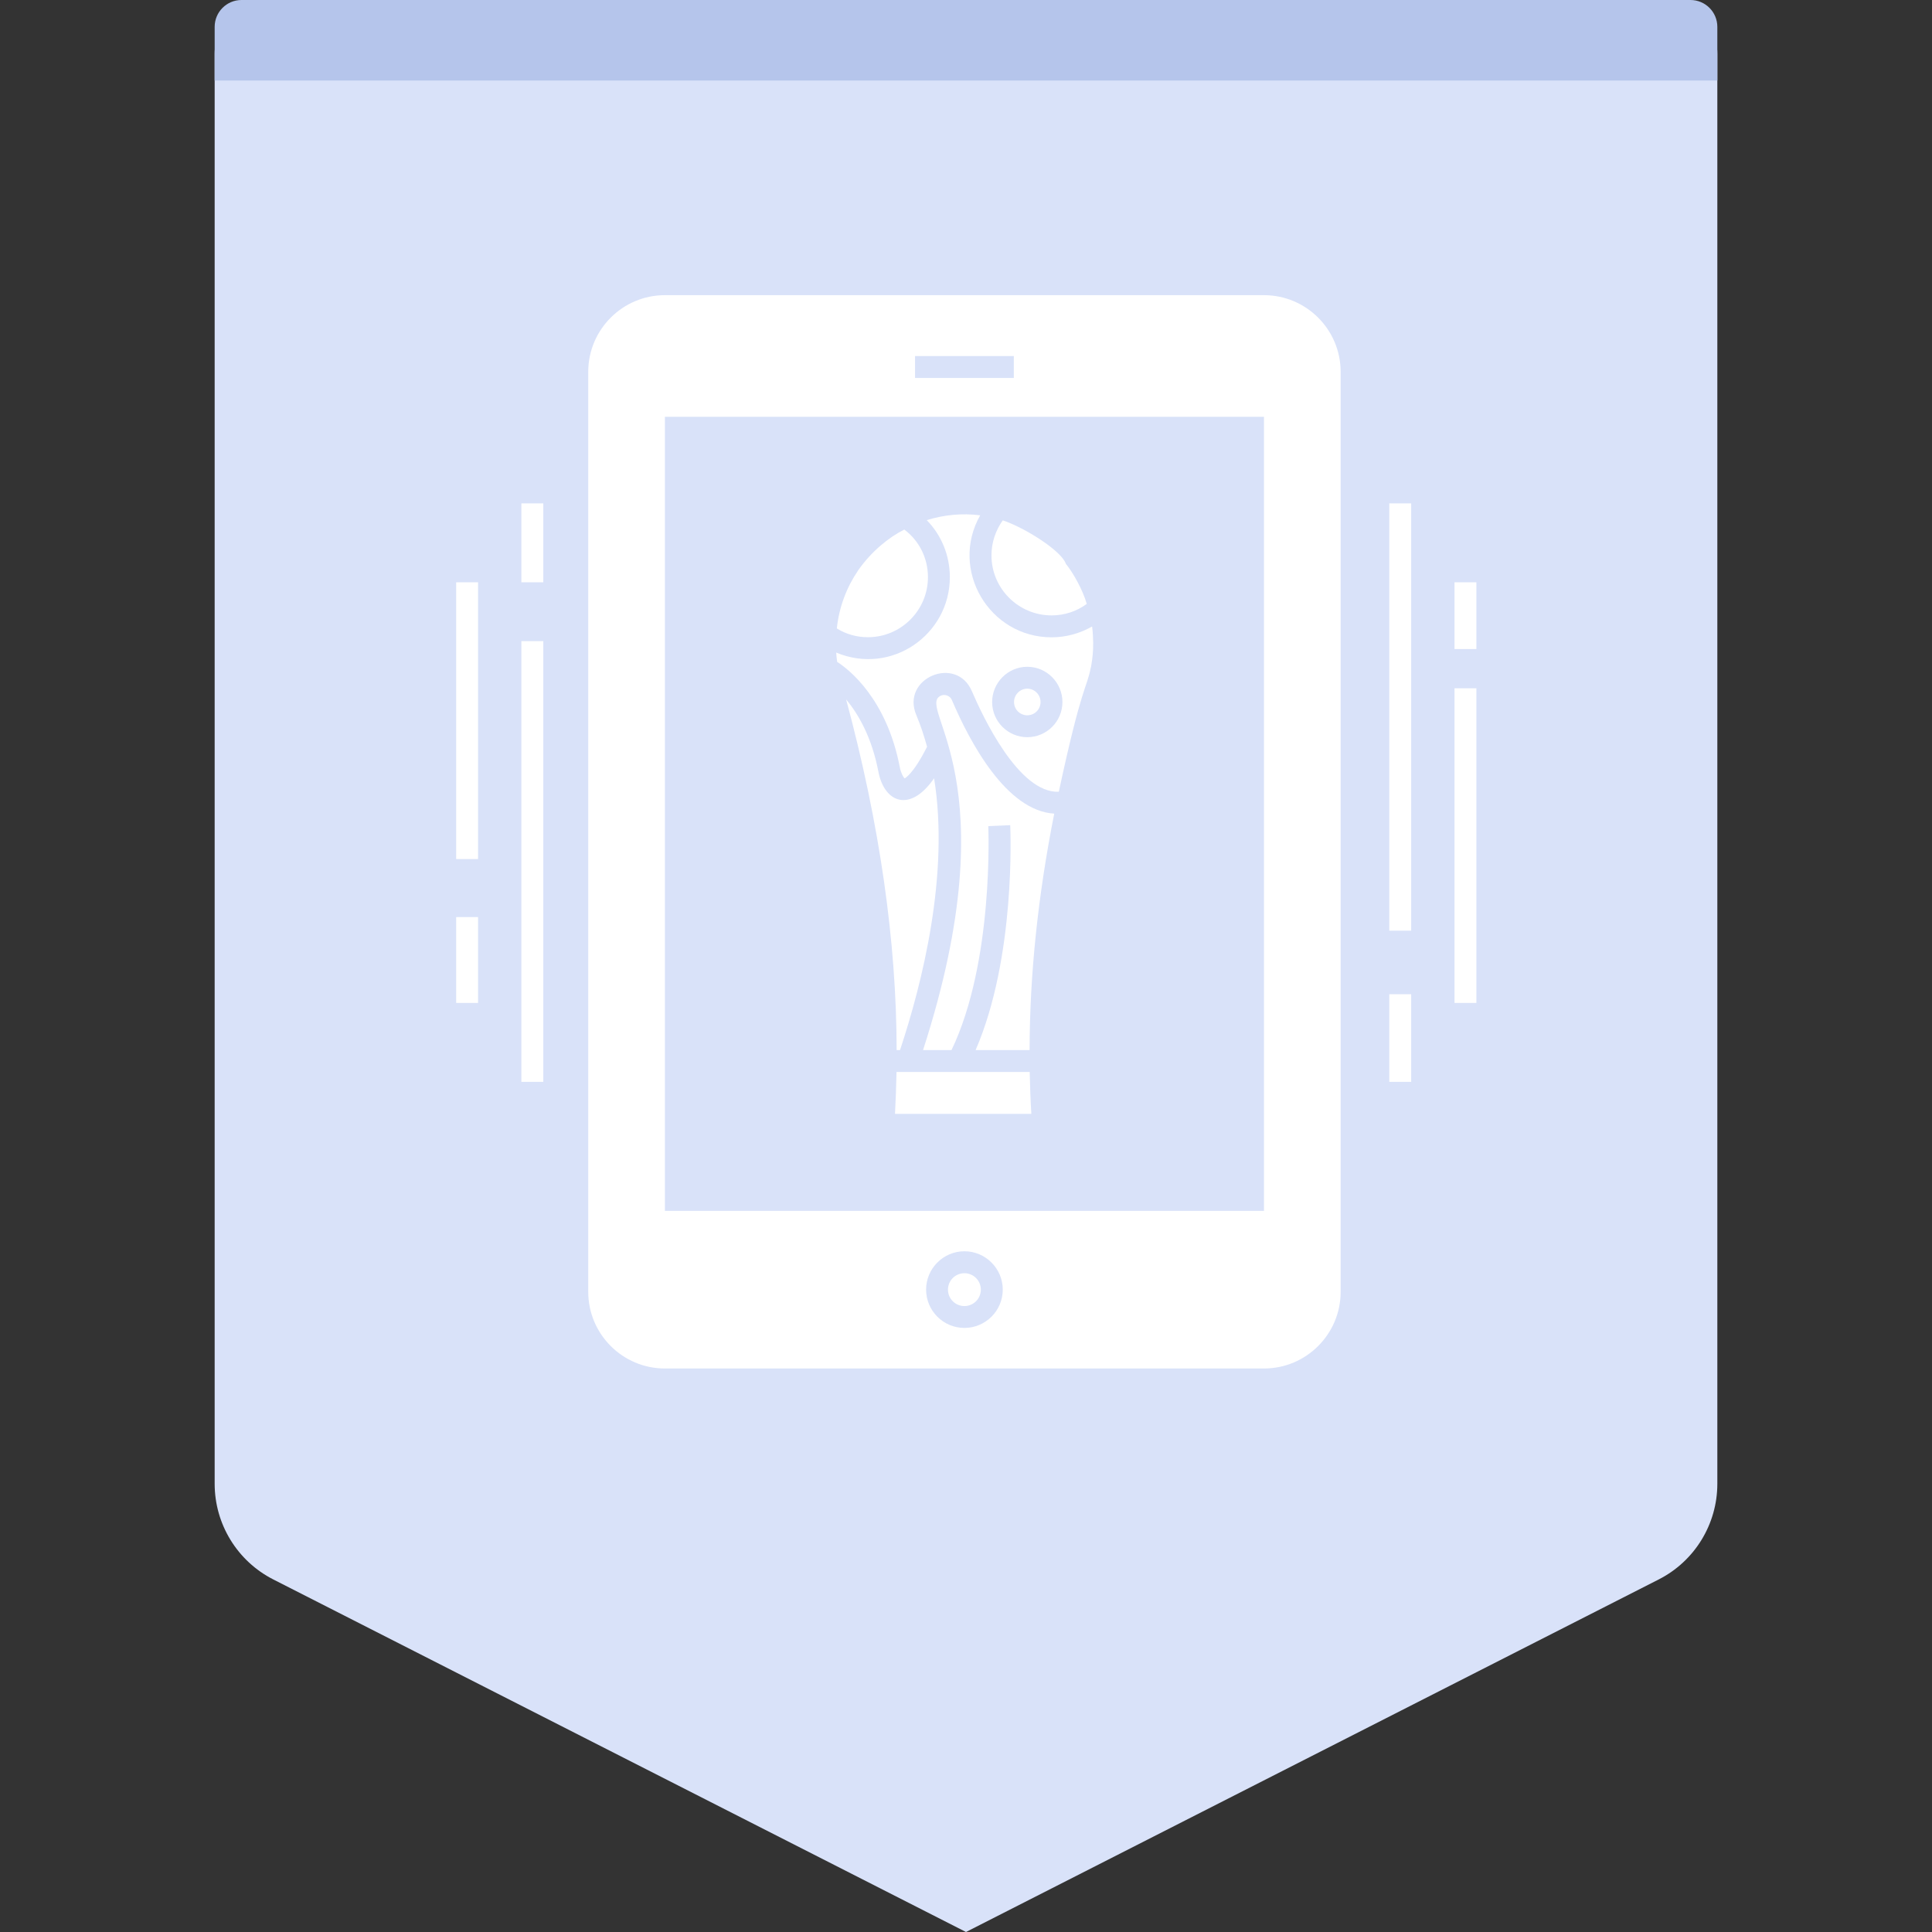 <svg width="72" height="72" viewBox="0 0 72 72" fill="none" xmlns="http://www.w3.org/2000/svg">
<rect x="0" y="0" width="72" height="72" fill="#333333" stroke="none"/>
<path fill-rule="evenodd" clip-rule="evenodd" d="M10 0H62C63.105 0 64 0.895 64 2V55.297C64 56.802 63.155 58.18 61.814 58.862L36 72L10.186 58.862C8.845 58.18 8 56.802 8 55.297V2C8 0.895 8.895 0 10 0Z" fill="#D9E2F9"/>
<path d="M51.775 37.052H52.591V40.318H51.775V37.052Z" fill="white"/>
<path d="M51.775 18.76H52.591V34.683H51.775V18.76Z" fill="white"/>
<path d="M54.205 25.65H55.021V37.376H54.205V25.65Z" fill="white"/>
<path d="M54.205 21.701H55.021V24.188H54.205V21.701Z" fill="white"/>
<path d="M17 34.177H17.816V37.376H17V34.177Z" fill="white"/>
<path d="M17 21.701H17.816V32.015H17V21.701Z" fill="white"/>
<path d="M19.43 23.893H20.247V40.318H19.43V23.893Z" fill="white"/>
<path d="M19.43 18.76H20.247V21.701H19.43V18.76Z" fill="white"/>
<path d="M47.105 11H24.779C23.203 11 21.922 12.282 21.922 13.857V48.143C21.922 49.718 23.203 51 24.779 51H47.105C48.68 51 49.962 49.718 49.962 48.143V13.857C49.962 12.282 48.68 11 47.105 11ZM34.101 13.269H37.782V14.086H34.101V13.269ZM35.941 49.488C35.154 49.488 34.513 48.847 34.513 48.059C34.513 47.276 35.154 46.631 35.941 46.631C36.729 46.631 37.37 47.276 37.37 48.059C37.37 48.847 36.729 49.488 35.941 49.488ZM47.105 45.125H24.779V15.533H47.105V45.125Z" fill="white"/>
<path d="M36.553 48.061C36.553 48.399 36.279 48.673 35.941 48.673C35.602 48.673 35.328 48.399 35.328 48.061C35.328 47.723 35.602 47.449 35.941 47.449C36.279 47.449 36.553 47.723 36.553 48.061Z" fill="white"/>
<path d="M34.582 21.51C34.582 20.8 34.256 20.151 33.701 19.735C33.117 20.026 32.469 20.557 31.982 21.253C31.982 21.257 31.978 21.257 31.978 21.261C31.56 21.873 31.272 22.608 31.186 23.42C31.533 23.637 31.929 23.747 32.346 23.747C33.578 23.747 34.582 22.743 34.582 21.51Z" fill="white"/>
<path d="M33.541 39.134C34.366 36.648 35.39 32.591 34.811 29.004C33.919 30.298 32.961 29.917 32.737 28.767C32.488 27.465 31.982 26.604 31.533 26.065C32.782 30.706 33.411 35.086 33.415 39.134L33.541 39.134Z" fill="white"/>
<path d="M35.472 26.085C35.407 25.922 35.194 25.853 35.044 25.934C34.148 26.407 37.664 29.041 34.399 39.134H35.46C37.047 35.828 36.831 30.84 36.831 30.787L37.648 30.751C37.656 30.959 37.86 35.665 36.358 39.134H38.37C38.374 36.33 38.68 33.388 39.288 30.322C37.513 30.216 36.158 27.693 35.472 26.085Z" fill="white"/>
<path d="M33.411 39.95C33.399 40.477 33.382 40.995 33.354 41.51H38.435C38.403 40.995 38.386 40.473 38.374 39.95H33.411Z" fill="white"/>
<path d="M39.19 22.934C39.668 22.934 40.125 22.784 40.5 22.506C40.359 21.998 39.988 21.333 39.721 21.012C39.568 20.536 38.202 19.669 37.37 19.392C37.1 19.771 36.949 20.224 36.949 20.698C36.949 21.93 37.953 22.934 39.19 22.934Z" fill="white"/>
<path d="M38.284 26.657C38.557 26.657 38.778 26.437 38.778 26.163C38.778 25.89 38.558 25.665 38.284 25.665C38.011 25.665 37.79 25.89 37.79 26.163C37.79 26.437 38.011 26.657 38.284 26.657Z" fill="white"/>
<path d="M33.537 28.612C33.578 28.812 33.668 28.979 33.717 29.008C33.717 28.996 34.011 28.894 34.549 27.828C34.439 27.432 34.313 27.041 34.153 26.661C33.553 25.274 35.644 24.394 36.223 25.767C36.619 26.69 37.965 29.571 39.459 29.506C40.315 25.511 40.503 25.66 40.651 24.874H40.655C40.667 24.753 40.807 24.237 40.7 23.347C40.243 23.608 39.725 23.751 39.19 23.751C36.861 23.751 35.379 21.231 36.529 19.204C35.847 19.119 35.186 19.184 34.537 19.384C35.084 19.943 35.398 20.698 35.398 21.51C35.398 23.647 33.229 25.182 31.162 24.319C31.17 24.433 31.182 24.551 31.198 24.666C31.631 24.943 33.048 26.037 33.537 28.612ZM38.284 24.849C39.006 24.849 39.594 25.441 39.594 26.163C39.594 26.886 39.006 27.473 38.284 27.473C37.562 27.473 36.974 26.886 36.974 26.163C36.974 25.441 37.562 24.849 38.284 24.849Z" fill="white"/>
<path fill-rule="evenodd" clip-rule="evenodd" d="M9 0H63C63.552 0 64 0.448 64 1V3H8V1C8 0.448 8.448 0 9 0Z" fill="#B5C5EB"/>
</svg>
